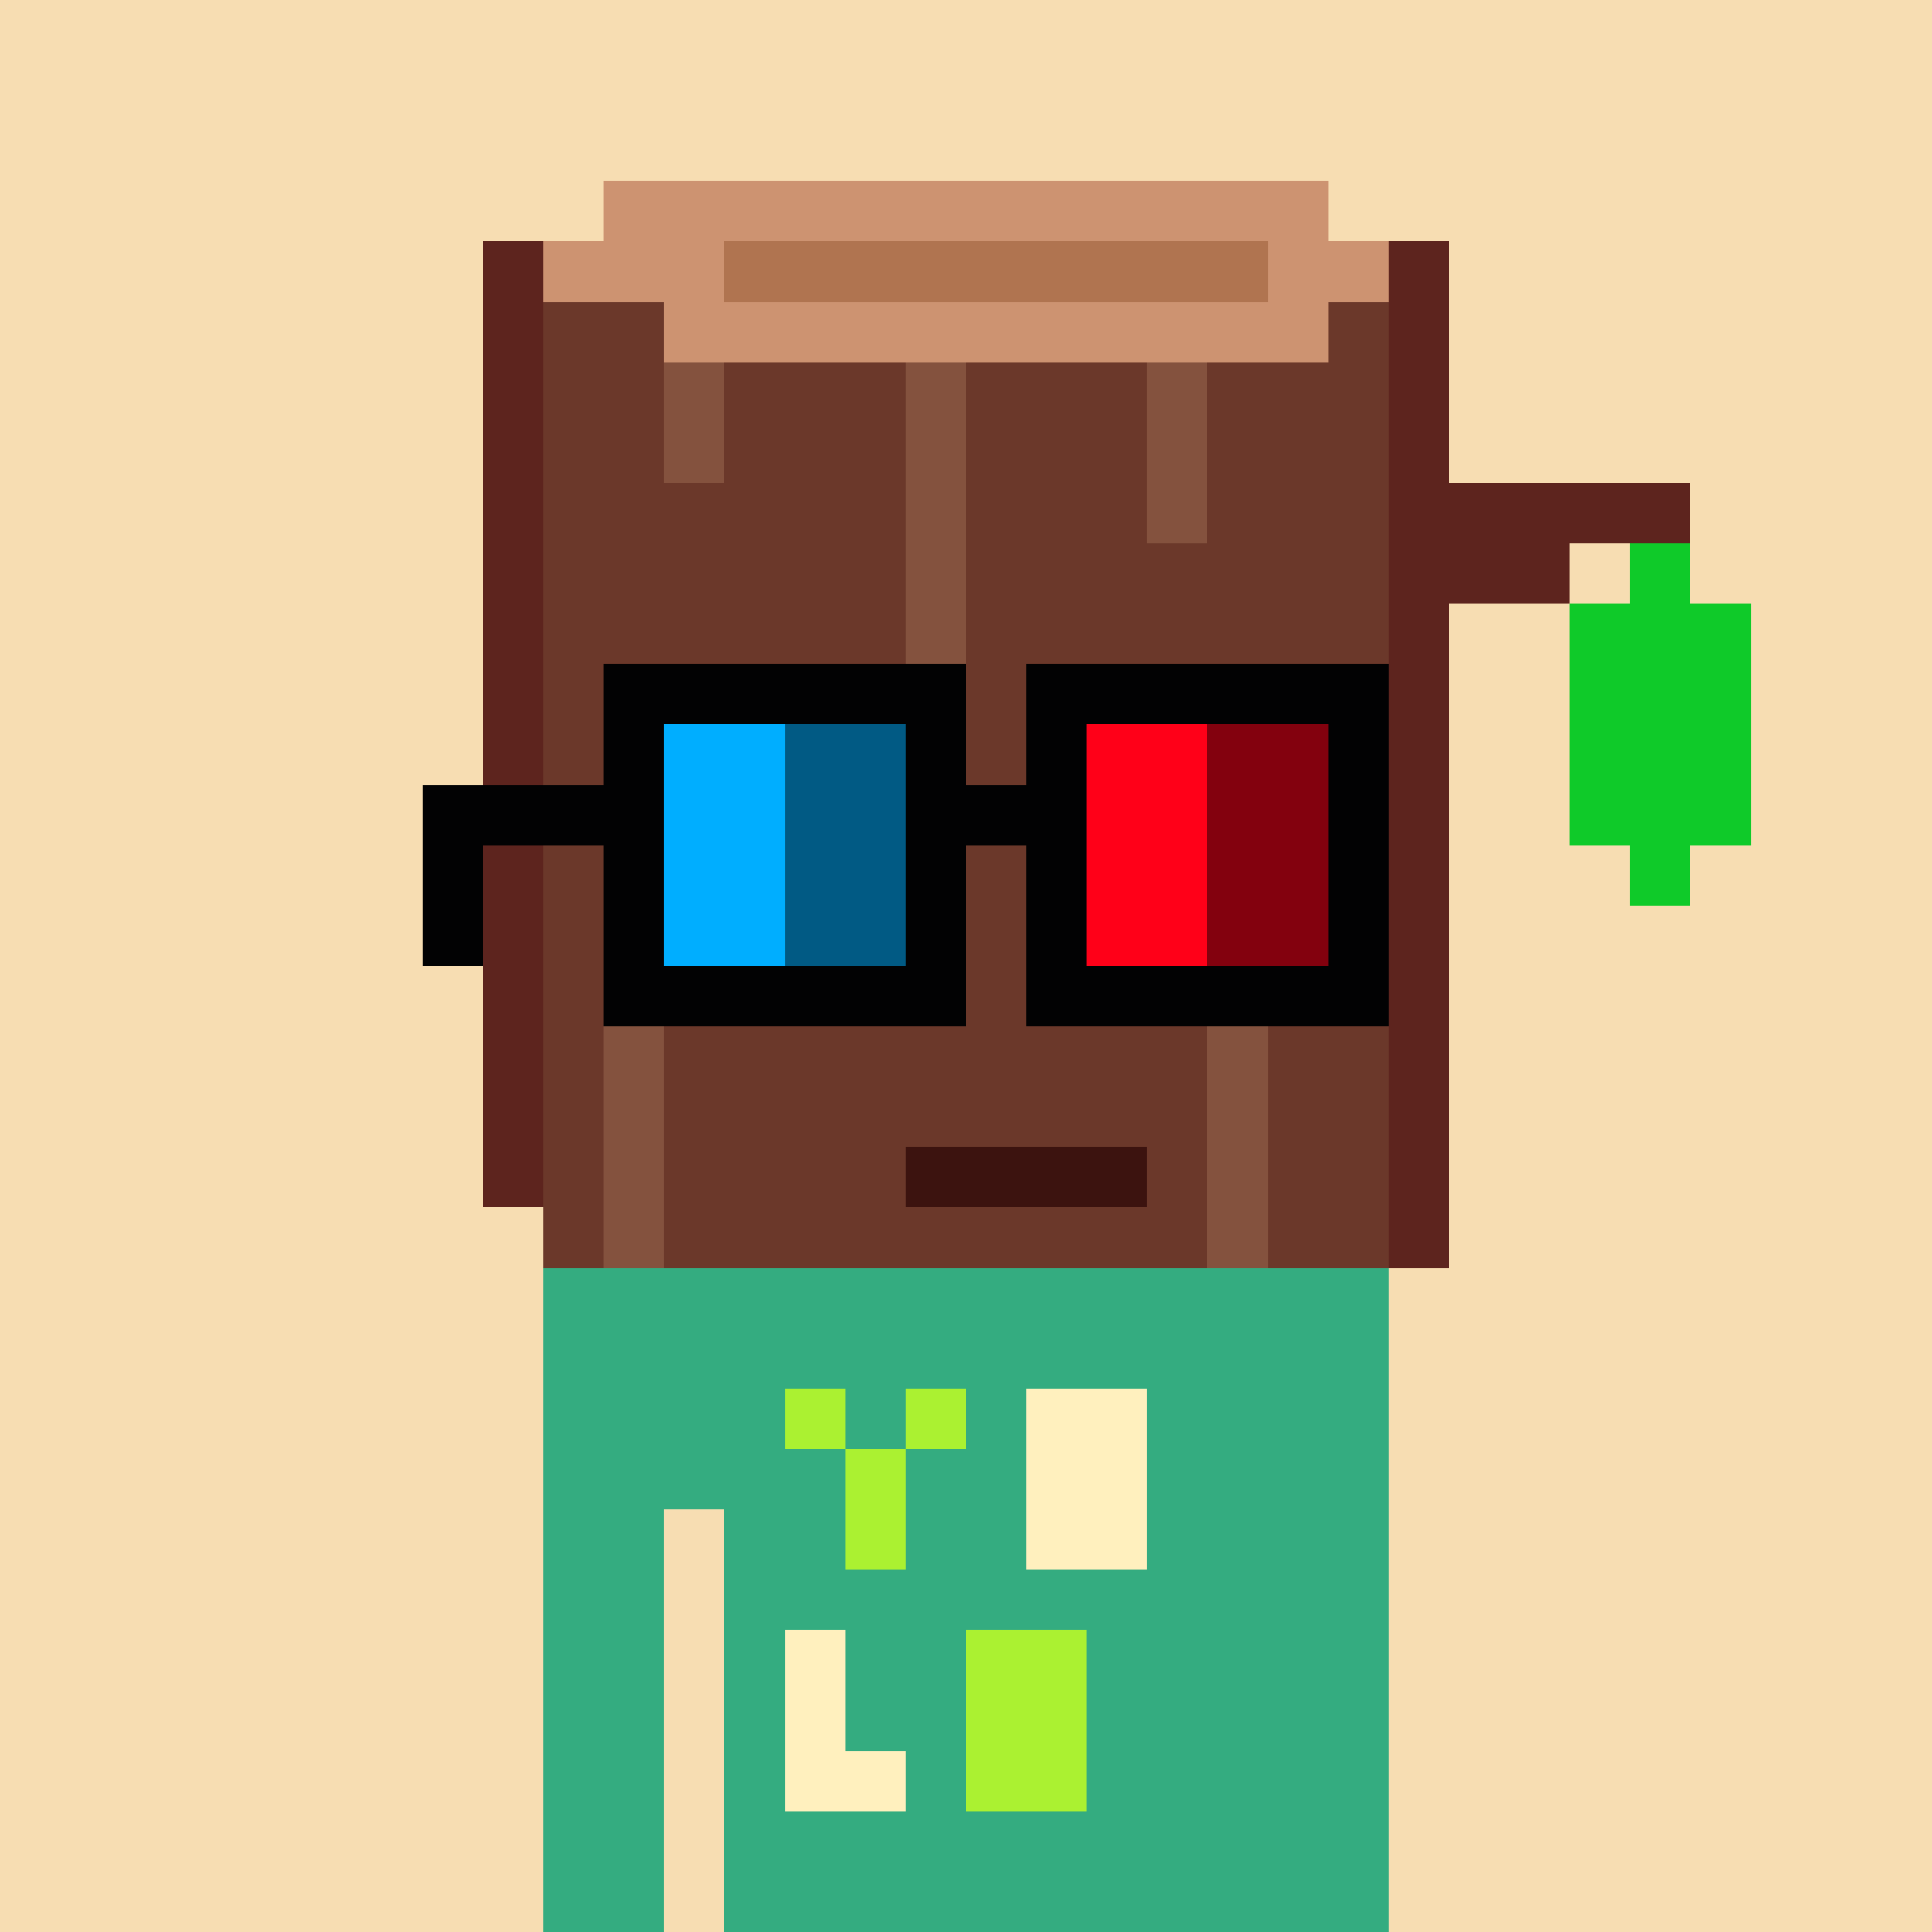 <svg width="320" height="320" viewBox="0 0 320 320" xmlns="http://www.w3.org/2000/svg" shape-rendering="crispEdges"><rect width="100%" height="100%" fill="#f7ddb2" /><rect width="140" height="10" x="90" y="210" fill="#34ac80" /><rect width="140" height="10" x="90" y="220" fill="#34ac80" /><rect width="140" height="10" x="90" y="230" fill="#34ac80" /><rect width="140" height="10" x="90" y="240" fill="#34ac80" /><rect width="20" height="10" x="90" y="250" fill="#34ac80" /><rect width="110" height="10" x="120" y="250" fill="#34ac80" /><rect width="20" height="10" x="90" y="260" fill="#34ac80" /><rect width="110" height="10" x="120" y="260" fill="#34ac80" /><rect width="20" height="10" x="90" y="270" fill="#34ac80" /><rect width="110" height="10" x="120" y="270" fill="#34ac80" /><rect width="20" height="10" x="90" y="280" fill="#34ac80" /><rect width="110" height="10" x="120" y="280" fill="#34ac80" /><rect width="20" height="10" x="90" y="290" fill="#34ac80" /><rect width="110" height="10" x="120" y="290" fill="#34ac80" /><rect width="20" height="10" x="90" y="300" fill="#34ac80" /><rect width="110" height="10" x="120" y="300" fill="#34ac80" /><rect width="20" height="10" x="90" y="310" fill="#34ac80" /><rect width="110" height="10" x="120" y="310" fill="#34ac80" /><rect width="10" height="10" x="130" y="230" fill="#abf131" /><rect width="10" height="10" x="150" y="230" fill="#abf131" /><rect width="20" height="10" x="170" y="230" fill="#fff0be" /><rect width="10" height="10" x="140" y="240" fill="#abf131" /><rect width="20" height="10" x="170" y="240" fill="#fff0be" /><rect width="10" height="10" x="140" y="250" fill="#abf131" /><rect width="20" height="10" x="170" y="250" fill="#fff0be" /><rect width="10" height="10" x="130" y="270" fill="#fff0be" /><rect width="20" height="10" x="160" y="270" fill="#abf131" /><rect width="10" height="10" x="130" y="280" fill="#fff0be" /><rect width="20" height="10" x="160" y="280" fill="#abf131" /><rect width="20" height="10" x="130" y="290" fill="#fff0be" /><rect width="20" height="10" x="160" y="290" fill="#abf131" /><rect width="120" height="10" x="100" y="30" fill="#cd9371" /><rect width="10" height="10" x="80" y="40" fill="#5d241e" /><rect width="30" height="10" x="90" y="40" fill="#cd9371" /><rect width="90" height="10" x="120" y="40" fill="#b07450" /><rect width="20" height="10" x="210" y="40" fill="#cd9371" /><rect width="10" height="10" x="230" y="40" fill="#5d241e" /><rect width="10" height="10" x="80" y="50" fill="#5d241e" /><rect width="20" height="10" x="90" y="50" fill="#6b382a" /><rect width="110" height="10" x="110" y="50" fill="#cd9371" /><rect width="10" height="10" x="220" y="50" fill="#6b382a" /><rect width="10" height="10" x="230" y="50" fill="#5d241e" /><rect width="10" height="10" x="80" y="60" fill="#5d241e" /><rect width="20" height="10" x="90" y="60" fill="#6b382a" /><rect width="10" height="10" x="110" y="60" fill="#84523e" /><rect width="30" height="10" x="120" y="60" fill="#6b382a" /><rect width="10" height="10" x="150" y="60" fill="#84523e" /><rect width="30" height="10" x="160" y="60" fill="#6b382a" /><rect width="10" height="10" x="190" y="60" fill="#84523e" /><rect width="30" height="10" x="200" y="60" fill="#6b382a" /><rect width="10" height="10" x="230" y="60" fill="#5d241e" /><rect width="10" height="10" x="80" y="70" fill="#5d241e" /><rect width="20" height="10" x="90" y="70" fill="#6b382a" /><rect width="10" height="10" x="110" y="70" fill="#84523e" /><rect width="30" height="10" x="120" y="70" fill="#6b382a" /><rect width="10" height="10" x="150" y="70" fill="#84523e" /><rect width="30" height="10" x="160" y="70" fill="#6b382a" /><rect width="10" height="10" x="190" y="70" fill="#84523e" /><rect width="30" height="10" x="200" y="70" fill="#6b382a" /><rect width="10" height="10" x="230" y="70" fill="#5d241e" /><rect width="10" height="10" x="80" y="80" fill="#5d241e" /><rect width="60" height="10" x="90" y="80" fill="#6b382a" /><rect width="10" height="10" x="150" y="80" fill="#84523e" /><rect width="30" height="10" x="160" y="80" fill="#6b382a" /><rect width="10" height="10" x="190" y="80" fill="#84523e" /><rect width="30" height="10" x="200" y="80" fill="#6b382a" /><rect width="50" height="10" x="230" y="80" fill="#5d241e" /><rect width="10" height="10" x="80" y="90" fill="#5d241e" /><rect width="60" height="10" x="90" y="90" fill="#6b382a" /><rect width="10" height="10" x="150" y="90" fill="#84523e" /><rect width="70" height="10" x="160" y="90" fill="#6b382a" /><rect width="30" height="10" x="230" y="90" fill="#5d241e" /><rect width="10" height="10" x="270" y="90" fill="#0fca29" /><rect width="10" height="10" x="80" y="100" fill="#5d241e" /><rect width="60" height="10" x="90" y="100" fill="#6b382a" /><rect width="10" height="10" x="150" y="100" fill="#84523e" /><rect width="70" height="10" x="160" y="100" fill="#6b382a" /><rect width="10" height="10" x="230" y="100" fill="#5d241e" /><rect width="30" height="10" x="260" y="100" fill="#0fca29" /><rect width="10" height="10" x="80" y="110" fill="#5d241e" /><rect width="140" height="10" x="90" y="110" fill="#6b382a" /><rect width="10" height="10" x="230" y="110" fill="#5d241e" /><rect width="30" height="10" x="260" y="110" fill="#0fca29" /><rect width="10" height="10" x="80" y="120" fill="#5d241e" /><rect width="140" height="10" x="90" y="120" fill="#6b382a" /><rect width="10" height="10" x="230" y="120" fill="#5d241e" /><rect width="30" height="10" x="260" y="120" fill="#0fca29" /><rect width="10" height="10" x="80" y="130" fill="#5d241e" /><rect width="140" height="10" x="90" y="130" fill="#6b382a" /><rect width="10" height="10" x="230" y="130" fill="#5d241e" /><rect width="30" height="10" x="260" y="130" fill="#0fca29" /><rect width="10" height="10" x="80" y="140" fill="#5d241e" /><rect width="10" height="10" x="90" y="140" fill="#6b382a" /><rect width="10" height="10" x="100" y="140" fill="#84523e" /><rect width="90" height="10" x="110" y="140" fill="#6b382a" /><rect width="10" height="10" x="200" y="140" fill="#84523e" /><rect width="20" height="10" x="210" y="140" fill="#6b382a" /><rect width="10" height="10" x="230" y="140" fill="#5d241e" /><rect width="10" height="10" x="270" y="140" fill="#0fca29" /><rect width="10" height="10" x="80" y="150" fill="#5d241e" /><rect width="10" height="10" x="90" y="150" fill="#6b382a" /><rect width="10" height="10" x="100" y="150" fill="#84523e" /><rect width="90" height="10" x="110" y="150" fill="#6b382a" /><rect width="10" height="10" x="200" y="150" fill="#84523e" /><rect width="20" height="10" x="210" y="150" fill="#6b382a" /><rect width="10" height="10" x="230" y="150" fill="#5d241e" /><rect width="10" height="10" x="80" y="160" fill="#5d241e" /><rect width="10" height="10" x="90" y="160" fill="#6b382a" /><rect width="10" height="10" x="100" y="160" fill="#84523e" /><rect width="90" height="10" x="110" y="160" fill="#6b382a" /><rect width="10" height="10" x="200" y="160" fill="#84523e" /><rect width="20" height="10" x="210" y="160" fill="#6b382a" /><rect width="10" height="10" x="230" y="160" fill="#5d241e" /><rect width="10" height="10" x="80" y="170" fill="#5d241e" /><rect width="10" height="10" x="90" y="170" fill="#6b382a" /><rect width="10" height="10" x="100" y="170" fill="#84523e" /><rect width="90" height="10" x="110" y="170" fill="#6b382a" /><rect width="10" height="10" x="200" y="170" fill="#84523e" /><rect width="20" height="10" x="210" y="170" fill="#6b382a" /><rect width="10" height="10" x="230" y="170" fill="#5d241e" /><rect width="10" height="10" x="80" y="180" fill="#5d241e" /><rect width="10" height="10" x="90" y="180" fill="#6b382a" /><rect width="10" height="10" x="100" y="180" fill="#84523e" /><rect width="90" height="10" x="110" y="180" fill="#6b382a" /><rect width="10" height="10" x="200" y="180" fill="#84523e" /><rect width="20" height="10" x="210" y="180" fill="#6b382a" /><rect width="10" height="10" x="230" y="180" fill="#5d241e" /><rect width="10" height="10" x="80" y="190" fill="#5d241e" /><rect width="10" height="10" x="90" y="190" fill="#6b382a" /><rect width="10" height="10" x="100" y="190" fill="#84523e" /><rect width="40" height="10" x="110" y="190" fill="#6b382a" /><rect width="40" height="10" x="150" y="190" fill="#3c130f" /><rect width="10" height="10" x="190" y="190" fill="#6b382a" /><rect width="10" height="10" x="200" y="190" fill="#84523e" /><rect width="20" height="10" x="210" y="190" fill="#6b382a" /><rect width="10" height="10" x="230" y="190" fill="#5d241e" /><rect width="10" height="10" x="90" y="200" fill="#6b382a" /><rect width="10" height="10" x="100" y="200" fill="#84523e" /><rect width="90" height="10" x="110" y="200" fill="#6b382a" /><rect width="10" height="10" x="200" y="200" fill="#84523e" /><rect width="20" height="10" x="210" y="200" fill="#6b382a" /><rect width="10" height="10" x="230" y="200" fill="#5d241e" /><rect width="60" height="10" x="100" y="110" fill="#020203" /><rect width="60" height="10" x="170" y="110" fill="#020203" /><rect width="10" height="10" x="100" y="120" fill="#020203" /><rect width="20" height="10" x="110" y="120" fill="#00aeff" /><rect width="20" height="10" x="130" y="120" fill="#015a84" /><rect width="10" height="10" x="150" y="120" fill="#020203" /><rect width="10" height="10" x="170" y="120" fill="#020203" /><rect width="20" height="10" x="180" y="120" fill="#ff0018" /><rect width="20" height="10" x="200" y="120" fill="#83010e" /><rect width="10" height="10" x="220" y="120" fill="#020203" /><rect width="40" height="10" x="70" y="130" fill="#020203" /><rect width="20" height="10" x="110" y="130" fill="#00aeff" /><rect width="20" height="10" x="130" y="130" fill="#015a84" /><rect width="30" height="10" x="150" y="130" fill="#020203" /><rect width="20" height="10" x="180" y="130" fill="#ff0018" /><rect width="20" height="10" x="200" y="130" fill="#83010e" /><rect width="10" height="10" x="220" y="130" fill="#020203" /><rect width="10" height="10" x="70" y="140" fill="#020203" /><rect width="10" height="10" x="100" y="140" fill="#020203" /><rect width="20" height="10" x="110" y="140" fill="#00aeff" /><rect width="20" height="10" x="130" y="140" fill="#015a84" /><rect width="10" height="10" x="150" y="140" fill="#020203" /><rect width="10" height="10" x="170" y="140" fill="#020203" /><rect width="20" height="10" x="180" y="140" fill="#ff0018" /><rect width="20" height="10" x="200" y="140" fill="#83010e" /><rect width="10" height="10" x="220" y="140" fill="#020203" /><rect width="10" height="10" x="70" y="150" fill="#020203" /><rect width="10" height="10" x="100" y="150" fill="#020203" /><rect width="20" height="10" x="110" y="150" fill="#00aeff" /><rect width="20" height="10" x="130" y="150" fill="#015a84" /><rect width="10" height="10" x="150" y="150" fill="#020203" /><rect width="10" height="10" x="170" y="150" fill="#020203" /><rect width="20" height="10" x="180" y="150" fill="#ff0018" /><rect width="20" height="10" x="200" y="150" fill="#83010e" /><rect width="10" height="10" x="220" y="150" fill="#020203" /><rect width="60" height="10" x="100" y="160" fill="#020203" /><rect width="60" height="10" x="170" y="160" fill="#020203" /></svg>